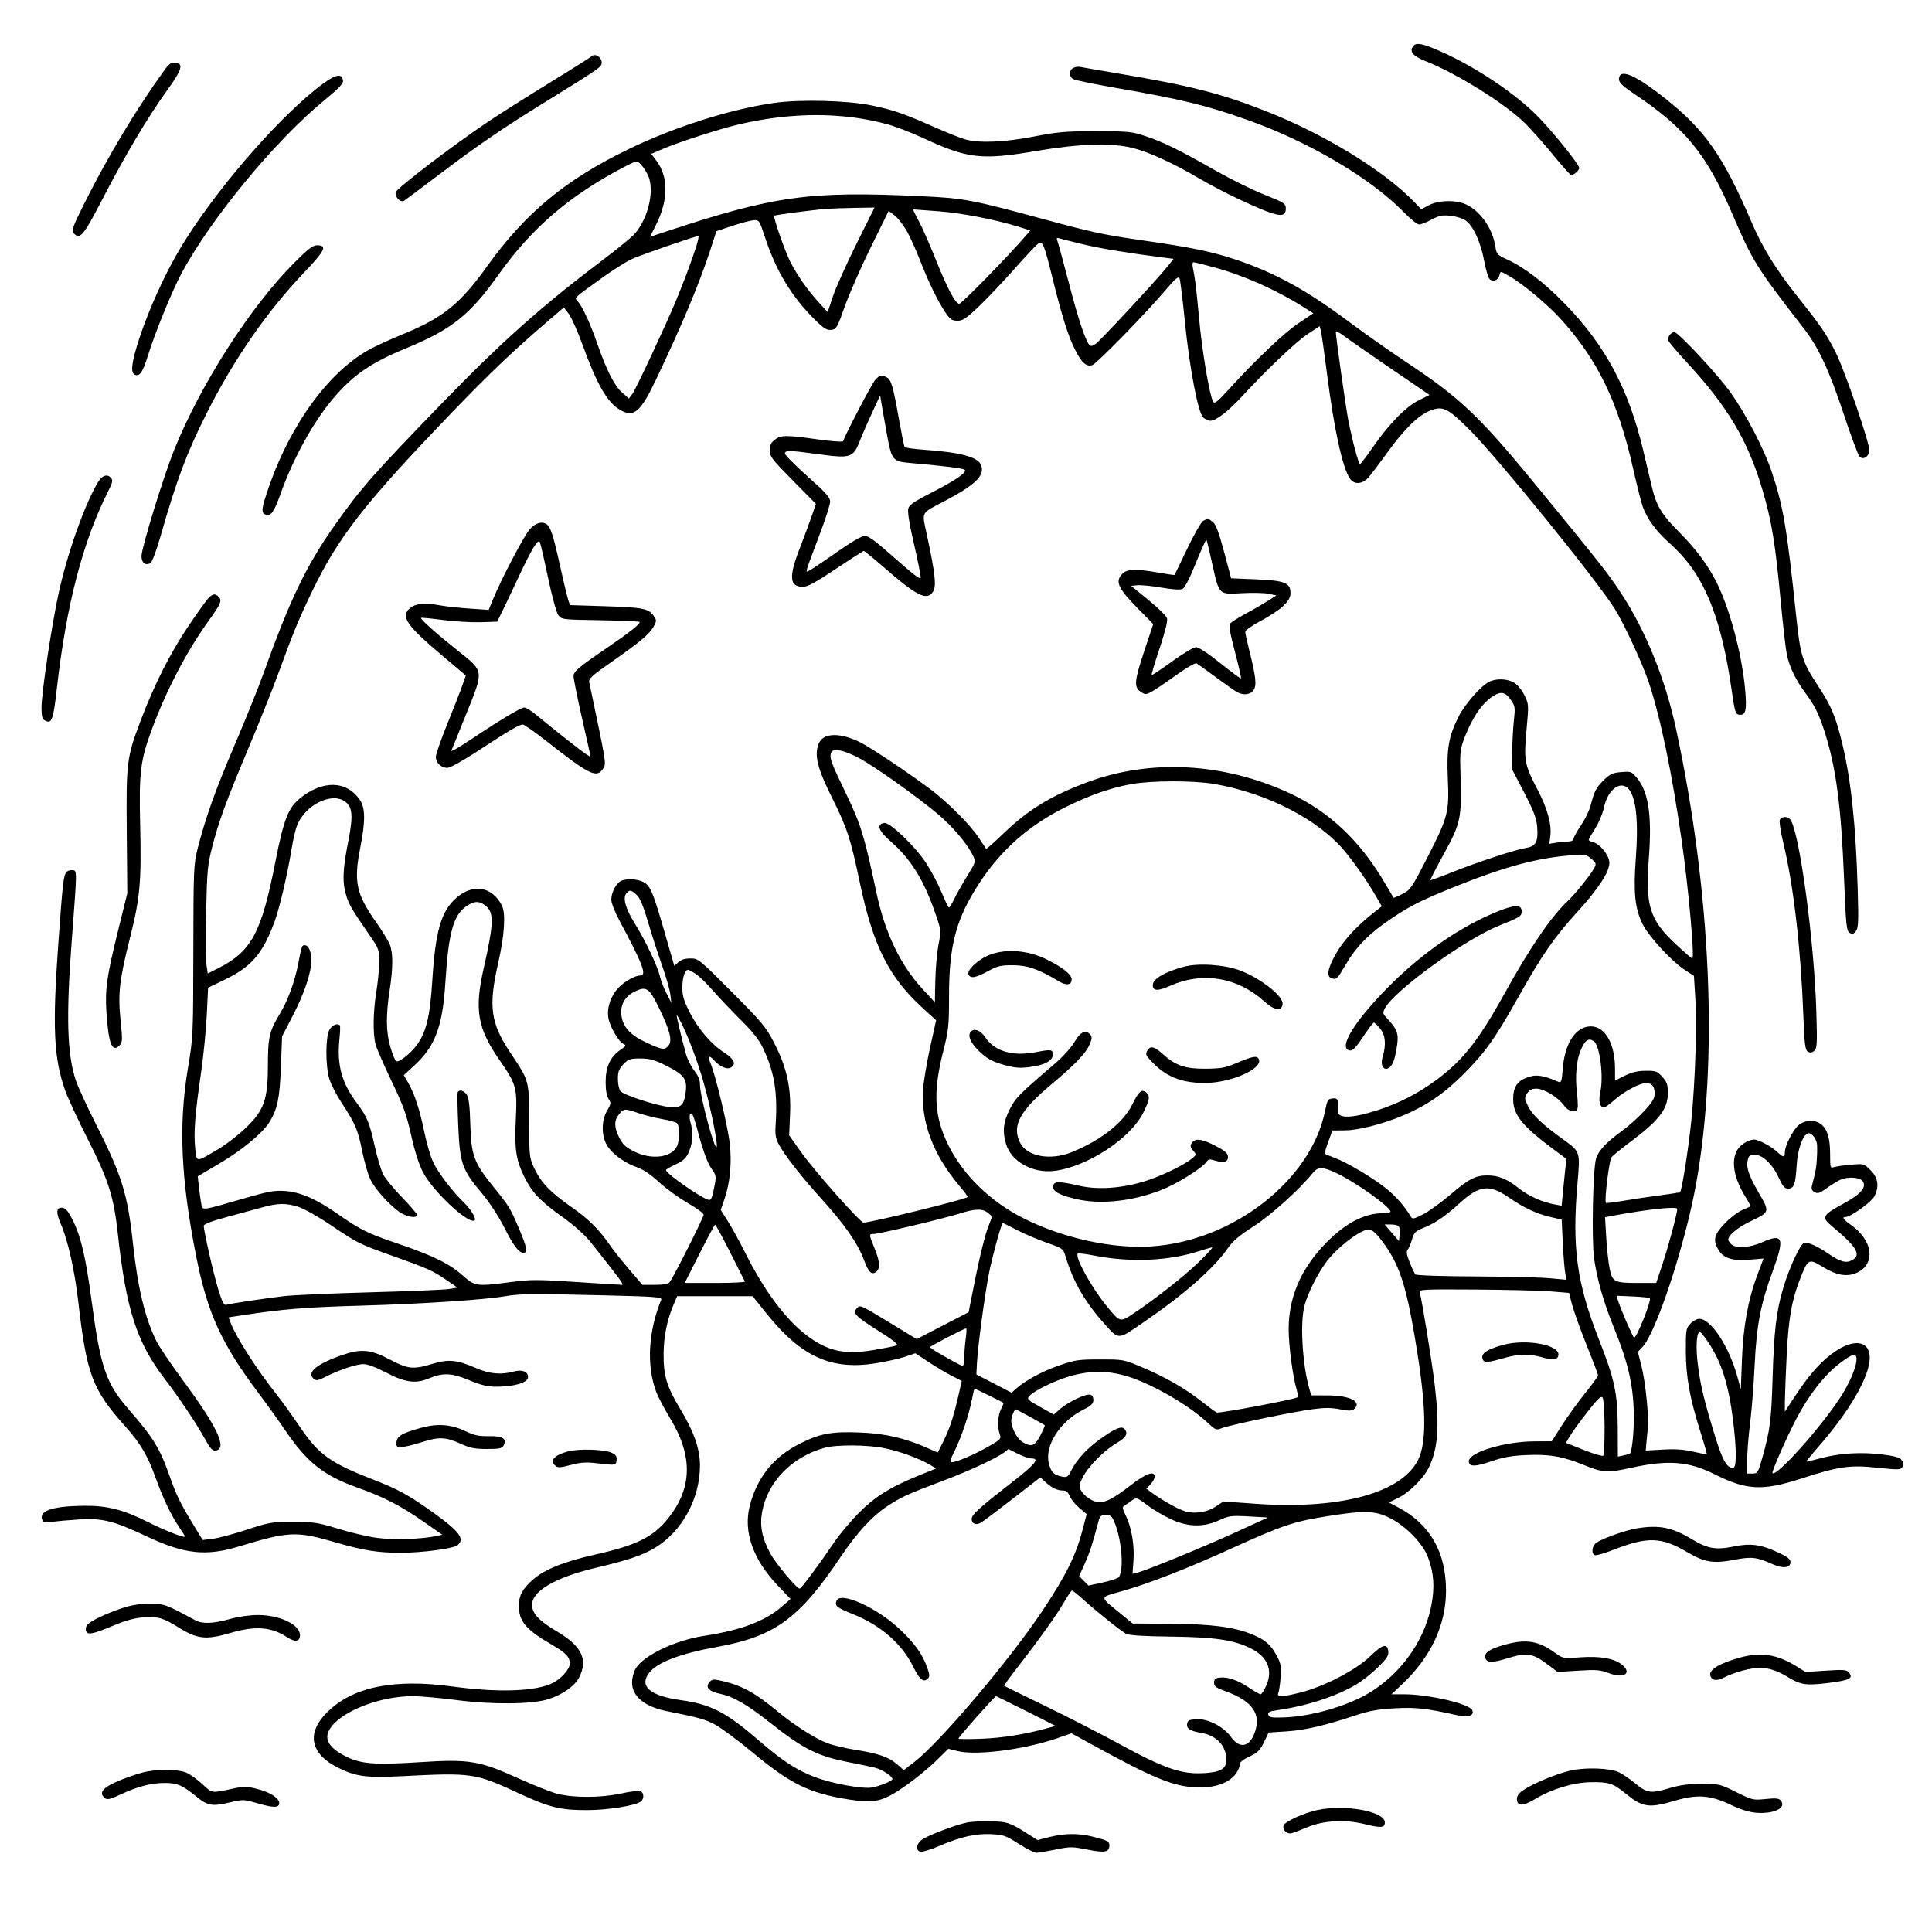 <svg version="1.1" width="1024" height="1024" xmlns="http://www.w3.org/2000/svg"><path d="M749.111 24.366 C 746.738 27.226,748.771 29.697,755.789 32.481 C 772.176 38.982,797.635 54.864,808.041 65.079 C 811.639 68.611,818.389 76.191,823.041 81.924 C 827.694 87.658,832.010 92.516,832.634 92.719 C 833.850 93.116,837.000 90.425,837.000 88.990 C 837.000 87.233,824.304 71.348,815.743 62.392 C 803.911 50.016,782.179 35.418,763.160 27.070 C 753.933 23.020,750.738 22.405,749.111 24.366 M313.479 29.902 C 312.941 30.430,302.961 36.718,291.302 43.874 C 279.644 51.030,265.244 60.132,259.302 64.101 C 241.015 76.317,210.307 99.718,209.746 101.865 C 209.102 104.326,212.267 107.571,214.167 106.397 C 214.878 105.957,223.569 99.462,233.480 91.963 C 253.586 76.750,266.380 68.003,288.500 54.346 C 314.635 38.210,318.096 35.914,318.714 34.303 C 319.911 31.183,315.744 27.680,313.479 29.902 M86.771 37.696 C 72.413 57.522,57.040 83.135,44.757 107.692 C 38.659 119.885,37.847 122.111,38.992 123.490 C 42.240 127.405,44.170 125.138,54.312 105.500 C 66.172 82.534,78.300 62.128,88.485 48.000 C 96.540 36.827,97.459 33.727,92.875 33.196 C 90.733 32.947,89.611 33.774,86.771 37.696 M568.750 36.056 C 566.428 37.441,566.522 40.674,568.922 41.958 C 569.979 42.524,579.946 44.573,591.070 46.512 C 626.937 52.764,639.154 55.741,661.500 63.678 C 693.753 75.133,726.422 94.425,743.971 112.380 C 747.530 116.021,751.219 119.000,752.168 119.000 C 753.117 119.000,756.055 117.836,758.697 116.413 C 762.681 114.266,764.394 113.913,768.743 114.340 C 771.753 114.635,775.241 115.748,776.932 116.952 C 780.888 119.768,784.815 128.405,786.657 138.340 C 787.490 142.828,788.772 147.124,789.508 147.887 C 791.197 149.638,794.028 148.609,794.712 145.995 C 795.351 143.548,794.944 143.516,800.036 146.409 C 807.219 150.488,820.527 161.631,827.542 169.437 C 846.940 191.026,857.584 213.042,865.479 247.907 C 867.517 256.907,869.831 266.104,870.621 268.343 C 872.991 275.062,877.782 281.601,885.061 288.054 C 902.852 303.827,912.109 325.834,917.847 366.000 C 919.460 377.288,919.838 378.530,921.749 378.811 C 925.315 379.334,925.978 376.416,924.905 364.928 C 923.176 346.414,916.719 322.379,909.746 308.500 C 905.230 299.510,898.670 290.690,890.284 282.334 C 880.895 272.979,877.965 268.211,875.638 258.500 C 874.848 255.200,872.761 246.425,871.002 239.000 C 863.253 206.301,851.074 183.387,829.740 161.364 C 818.578 149.842,808.052 141.745,798.629 137.431 C 793.573 135.116,793.179 134.678,792.585 130.720 C 791.171 121.290,784.800 112.040,777.236 108.434 C 771.855 105.868,762.592 106.010,757.394 108.738 L 753.289 110.893 749.894 107.354 C 733.683 90.454,702.173 71.150,670.500 58.717 C 646.927 49.463,630.693 45.342,592.579 38.936 C 582.635 37.265,573.600 35.699,572.500 35.455 C 571.400 35.212,569.712 35.482,568.750 36.056 M858.362 40.500 C 857.342 43.157,858.733 44.759,866.692 50.102 C 893.240 67.923,904.549 81.786,918.000 113.000 C 929.170 138.920,930.651 141.295,956.258 174.357 C 963.878 184.196,969.626 196.560,977.136 219.270 C 980.998 230.947,984.805 241.167,985.597 241.983 C 987.496 243.938,990.390 242.218,990.786 238.899 C 991.189 235.520,977.921 196.743,972.953 186.781 C 968.238 177.328,965.244 172.944,952.871 157.383 C 941.204 142.710,934.235 131.439,928.363 117.745 C 913.381 82.806,903.900 69.176,882.952 52.462 C 868.386 40.840,859.829 36.677,858.362 40.500 M167.693 47.055 C 144.781 65.395,113.110 102.437,95.821 131.115 C 87.639 144.687,79.022 163.594,73.869 179.279 C 69.725 191.896,69.020 197.687,71.513 198.643 C 74.093 199.633,75.686 197.252,78.487 188.217 C 82.148 176.408,91.230 154.165,96.133 145.000 C 111.624 116.042,145.709 74.706,171.803 53.232 C 179.760 46.684,182.038 44.268,181.803 42.626 C 181.181 38.263,177.061 39.556,167.693 47.055 M410.247 54.563 C 387.125 57.856,357.696 67.200,333.256 79.008 C 299.746 95.198,278.194 113.067,257.960 141.436 C 244.111 160.852,234.607 168.525,213.995 176.929 C 208.223 179.282,200.518 182.763,196.872 184.663 C 175.164 195.982,154.291 224.124,142.590 257.847 C 138.576 269.415,138.265 271.781,140.636 272.691 C 143.547 273.808,145.166 271.630,148.602 261.976 C 155.292 243.181,165.977 223.745,176.380 211.448 C 187.171 198.693,196.325 192.399,215.766 184.369 C 239.384 174.614,249.133 166.836,264.000 145.887 C 281.875 120.699,302.004 103.471,331.454 88.155 C 337.121 85.208,337.499 85.141,339.310 86.779 C 340.357 87.726,342.119 90.276,343.227 92.446 C 347.120 100.074,343.954 115.021,336.606 123.708 C 335.114 125.473,327.504 131.737,319.696 137.629 C 287.028 162.281,266.040 180.975,234.407 213.593 C 197.939 251.200,190.983 259.109,177.324 278.500 C 162.263 299.882,153.596 317.954,139.434 357.500 C 136.873 364.650,130.159 381.300,124.513 394.500 C 114.227 418.547,108.885 433.494,104.757 449.784 C 102.645 458.117,102.545 460.501,102.471 504.000 C 102.395 549.166,102.373 549.625,99.552 566.500 C 94.573 596.279,95.865 625.052,104.026 666.084 C 110.026 696.251,117.386 712.299,137.467 739.000 C 141.396 744.225,147.495 752.732,151.020 757.903 C 162.758 775.126,171.444 782.044,189.340 788.419 C 203.330 793.404,212.414 798.077,224.456 806.485 L 234.412 813.436 230.956 814.187 C 223.613 815.782,208.286 816.233,199.814 815.102 C 195.037 814.464,185.812 812.304,179.314 810.301 C 168.555 806.986,166.428 806.658,155.500 806.631 C 144.068 806.604,142.895 806.801,130.717 810.796 C 123.686 813.103,115.566 815.269,112.672 815.609 L 107.410 816.227 102.318 807.864 C 95.499 796.661,93.465 792.477,89.841 782.200 C 84.659 767.503,81.295 762.052,67.897 746.636 C 56.113 733.078,53.235 724.574,48.551 689.483 C 45.498 666.614,42.956 655.651,38.699 647.000 C 36.354 642.235,34.898 640.415,33.246 640.180 C 29.779 639.688,29.484 642.414,32.301 648.909 C 36.013 657.468,39.599 673.489,41.499 690.000 C 45.941 728.603,48.960 736.592,66.500 756.146 C 74.384 764.935,78.344 771.662,82.529 783.370 C 86.359 794.085,90.810 803.378,95.133 809.680 C 96.710 811.979,98.000 814.093,98.000 814.376 C 98.000 815.379,87.384 811.217,78.310 806.658 C 65.320 800.131,56.823 797.978,44.520 798.096 C 27.898 798.256,20.527 800.718,22.361 805.497 C 22.932 806.986,23.789 807.160,27.770 806.597 C 30.371 806.229,36.775 805.661,42.000 805.335 C 54.172 804.575,60.376 806.116,77.225 814.081 C 97.737 823.778,109.030 825.019,127.000 819.551 C 153.041 811.627,157.125 811.452,177.500 817.388 C 192.707 821.818,200.005 822.985,212.500 822.985 C 223.906 822.986,240.341 820.792,242.527 818.977 C 246.567 815.625,243.470 811.566,229.000 801.250 C 216.644 792.441,210.853 789.267,198.225 784.379 C 175.102 775.429,168.878 770.976,158.963 756.286 C 154.958 750.354,149.359 742.575,146.520 739.000 C 136.095 725.872,125.050 708.601,122.130 700.862 L 121.134 698.223 128.817 697.057 C 150.299 693.796,162.218 692.843,192.000 692.003 C 223.696 691.110,256.931 688.915,268.000 686.984 C 275.305 685.710,282.710 685.647,319.799 686.545 C 347.900 687.226,351.031 687.467,350.446 688.902 C 343.531 705.868,342.578 723.972,347.867 737.892 C 348.861 740.507,352.170 746.767,355.220 751.803 C 367.305 771.754,366.975 788.595,354.184 804.680 C 346.289 814.608,337.470 819.010,315.698 823.891 C 299.004 827.634,288.677 831.772,282.532 837.180 C 276.900 842.138,275.000 845.636,275.000 851.049 C 275.000 859.402,278.703 863.751,292.733 871.879 C 300.034 876.108,302.000 878.225,302.000 881.858 C 302.000 884.599,297.492 889.709,293.092 891.953 C 284.149 896.515,264.354 897.237,239.905 893.893 C 208.696 889.623,186.965 894.075,173.398 907.518 C 162.266 918.549,164.380 929.536,179.045 936.865 C 188.655 941.667,194.158 942.391,213.500 941.400 C 249.989 939.530,251.944 939.811,274.162 950.121 C 291.087 957.974,296.809 959.416,311.000 959.402 C 322.326 959.390,336.958 957.032,339.750 954.769 C 341.508 953.344,341.306 950.055,339.417 949.330 C 338.546 948.996,333.934 949.567,329.167 950.598 C 318.437 952.921,303.824 952.971,295.308 950.713 C 291.902 949.810,282.677 946.156,274.808 942.594 C 254.057 933.200,248.650 932.306,222.720 933.983 C 198.209 935.569,191.057 934.974,182.721 930.659 C 175.061 926.694,172.154 922.456,174.014 917.966 C 178.051 908.220,199.870 899.000,218.896 899.000 C 222.735 899.000,233.217 899.946,242.188 901.103 C 261.039 903.533,281.950 903.334,290.500 900.643 C 298.103 898.251,304.612 893.681,306.953 889.091 C 311.789 879.613,308.356 872.483,295.217 864.720 C 285.613 859.045,282.000 855.169,282.000 850.542 C 282.000 843.278,294.448 836.033,315.500 831.044 C 333.017 826.893,340.428 824.389,347.189 820.338 C 361.452 811.792,371.000 794.322,371.000 776.771 C 371.000 767.913,367.829 758.835,360.525 746.776 C 353.399 735.013,351.607 729.051,351.722 717.500 C 351.815 708.211,353.588 699.459,356.979 691.548 L 358.929 687.000 378.907 687.000 L 398.885 687.000 406.577 696.563 C 424.665 719.052,440.623 726.299,463.929 722.608 C 469.503 721.725,476.553 720.162,479.596 719.135 L 485.128 717.267 492.314 721.997 C 496.266 724.598,501.810 727.894,504.633 729.321 L 509.765 731.915 507.857 740.207 C 505.299 751.321,503.283 757.378,499.872 764.200 L 497.022 769.900 491.400 767.413 C 479.660 762.221,469.182 759.810,456.000 759.268 C 440.823 758.643,434.703 759.763,423.992 765.124 C 410.090 772.082,401.253 783.043,397.391 798.118 C 393.895 811.765,399.074 826.533,412.189 840.311 L 419.032 847.500 414.766 851.220 C 405.535 859.268,393.017 864.020,373.000 867.074 C 357.920 869.375,341.186 877.367,336.969 884.284 C 335.850 886.118,335.006 889.294,335.004 891.673 C 334.997 899.125,341.600 904.583,353.500 906.963 C 370.647 910.393,373.659 911.234,379.032 914.098 C 382.239 915.807,391.081 922.370,398.682 928.683 C 419.002 945.560,428.808 950.381,449.635 953.731 C 463.694 955.992,467.940 954.967,480.209 946.348 C 485.319 942.758,492.462 936.910,496.082 933.354 L 502.664 926.887 507.434 928.088 C 517.392 930.595,542.799 927.350,560.188 921.350 L 567.876 918.697 581.688 926.235 C 601.938 937.286,611.014 941.679,619.726 944.645 C 633.923 949.478,648.557 947.880,654.472 940.851 C 655.862 939.199,657.002 936.869,657.004 935.673 C 657.006 934.038,658.305 932.882,662.254 931.000 C 666.662 928.899,667.891 927.684,669.947 923.389 L 672.395 918.278 681.947 917.666 C 691.660 917.044,702.226 914.585,718.618 909.131 C 725.629 906.798,730.367 905.946,739.118 905.444 C 750.369 904.798,755.973 905.424,772.677 909.196 C 778.243 910.453,781.441 909.313,780.348 906.464 C 779.056 903.096,757.217 898.000,744.074 898.000 L 737.500 897.999 743.094 892.750 C 758.353 878.431,766.459 861.146,766.423 843.000 C 766.384 822.586,757.930 807.865,741.152 798.990 L 736.131 796.335 740.626 794.151 C 747.025 791.042,754.568 783.609,757.393 777.626 C 762.212 767.421,763.016 756.213,760.487 734.494 C 759.078 722.391,753.595 688.516,752.458 684.888 C 752.000 683.427,754.780 683.296,782.226 683.490 C 798.877 683.607,816.799 684.055,822.053 684.485 L 831.605 685.267 833.264 691.592 C 834.176 695.070,837.640 704.697,840.961 712.985 C 844.283 721.273,847.000 728.473,847.000 728.985 C 847.000 729.497,843.823 733.872,839.940 738.708 C 836.056 743.544,830.544 751.190,827.690 755.701 L 822.500 763.902 813.278 763.951 C 797.369 764.036,778.500 769.759,778.500 774.500 C 778.500 777.515,781.935 777.492,790.731 774.420 C 796.519 772.399,801.112 771.583,808.746 771.223 C 821.020 770.642,828.476 771.933,839.762 776.590 C 849.284 780.520,852.201 780.686,864.399 777.989 C 884.018 773.652,895.075 774.494,908.743 781.365 C 925.716 789.897,934.182 790.320,954.731 783.661 C 974.725 777.182,980.529 776.362,995.210 777.940 C 1005.325 779.028,1007.375 779.016,1008.103 777.867 C 1009.251 776.055,1009.219 775.681,1007.750 773.682 C 1006.865 772.479,1003.871 771.659,997.500 770.875 C 986.394 769.509,974.848 770.218,965.027 772.870 C 960.918 773.980,957.459 774.792,957.342 774.675 C 957.225 774.558,959.881 771.321,963.244 767.481 C 980.418 747.875,991.000 729.607,991.000 719.566 C 991.000 711.006,983.361 709.379,973.405 715.820 C 966.119 720.533,959.468 727.794,951.842 739.359 L 946.000 748.219 946.039 742.359 C 946.060 739.137,946.490 728.175,946.995 718.000 C 947.969 698.356,949.736 688.676,954.542 676.671 C 958.324 667.224,958.835 666.997,966.136 671.503 C 973.513 676.057,979.145 676.974,984.402 674.479 C 994.304 669.781,992.622 657.251,981.011 649.221 C 976.922 646.394,976.042 645.000,978.345 645.000 C 980.935 645.000,991.904 637.087,993.444 634.107 C 996.141 628.893,995.483 624.283,991.468 620.268 C 987.968 616.768,987.875 616.741,981.218 617.304 C 977.523 617.616,973.487 618.178,972.250 618.552 C 970.053 619.217,970.000 619.052,970.000 611.585 C 970.000 603.077,968.402 598.096,964.883 595.631 C 961.647 593.364,956.784 593.595,953.510 596.171 C 950.474 598.559,946.025 607.207,946.010 610.750 C 945.997 613.610,945.229 613.582,942.055 610.602 C 938.864 607.607,932.121 604.000,929.715 604.000 C 926.587 604.000,922.096 606.913,920.517 609.967 C 917.476 615.848,919.113 624.587,925.069 634.267 C 926.745 636.990,927.977 639.305,927.808 639.412 C 927.638 639.519,925.589 640.438,923.252 641.454 C 920.916 642.470,916.754 645.682,914.002 648.591 C 908.395 654.520,907.755 657.445,910.926 662.647 C 913.545 666.942,918.453 668.424,927.518 667.658 L 934.703 667.051 931.416 675.801 C 926.494 688.905,923.924 703.135,923.259 720.960 L 922.683 736.420 920.812 729.588 C 916.439 713.626,906.809 699.000,900.671 699.000 C 899.394 699.000,897.258 700.163,895.924 701.585 C 893.629 704.032,893.502 704.817,893.530 716.335 C 893.563 729.914,895.651 741.285,901.489 759.681 C 903.366 765.594,904.765 770.569,904.598 770.736 C 904.431 770.903,901.190 770.308,897.397 769.413 C 892.479 768.254,887.884 767.936,881.383 768.305 L 872.266 768.824 872.674 764.162 C 872.899 761.598,873.231 758.150,873.412 756.500 C 874.020 750.978,872.043 731.984,870.052 724.212 L 868.082 716.524 870.493 714.008 C 877.802 706.378,893.113 659.857,898.963 627.500 C 910.821 561.919,906.902 472.704,888.377 386.500 C 882.727 360.212,872.323 334.423,859.426 314.739 C 852.469 304.121,849.154 299.901,815.639 259.000 C 784.157 220.579,774.321 211.187,745.565 192.082 C 736.729 186.212,723.175 176.675,715.444 170.889 C 692.521 153.732,675.878 144.583,654.708 137.500 C 642.505 133.417,631.061 131.053,606.500 127.540 C 584.874 124.447,579.372 123.269,552.323 115.938 C 515.081 105.845,510.829 105.050,488.500 103.997 C 428.810 101.183,410.637 103.694,353.000 122.718 L 344.500 125.524 347.773 119.012 C 354.225 106.174,354.325 93.816,348.045 85.393 L 345.182 81.553 351.486 78.863 C 359.947 75.254,381.193 68.390,391.306 65.998 C 419.529 59.324,446.955 59.338,470.948 66.037 C 475.045 67.181,483.167 70.334,488.998 73.043 C 512.939 84.169,520.046 84.984,549.500 79.983 C 572.259 76.119,589.164 75.612,600.500 78.453 C 608.889 80.556,621.926 86.535,635.344 94.433 C 640.758 97.620,650.208 102.571,656.344 105.434 C 677.050 115.098,681.500 116.014,681.500 110.612 C 681.500 107.862,680.948 107.502,669.995 103.112 C 663.668 100.575,652.193 94.911,644.495 90.524 C 625.419 79.652,616.917 75.458,607.500 72.275 C 599.955 69.724,598.448 69.569,581.000 69.555 C 564.769 69.543,560.722 69.887,548.000 72.359 C 532.468 75.378,519.237 75.948,511.710 73.923 C 509.395 73.299,501.875 70.300,495.000 67.257 C 478.879 60.121,473.578 58.294,462.000 55.884 C 449.210 53.221,424.163 52.582,410.247 54.563 M453.879 129.392 C 448.575 140.058,442.990 152.525,441.468 157.097 L 438.700 165.409 433.811 160.093 C 428.139 153.924,422.345 145.616,418.753 138.500 C 415.991 133.029,409.705 114.962,410.342 114.325 C 410.779 113.888,430.848 111.258,438.000 110.700 C 440.475 110.507,447.230 110.271,453.011 110.175 L 463.522 110.000 453.879 129.392 M497.780 112.000 C 509.914 112.944,527.439 116.347,539.762 120.154 L 546.107 122.114 542.925 125.807 C 534.128 136.018,509.662 161.000,508.460 161.000 C 506.393 161.000,502.373 153.461,496.025 137.682 C 492.887 129.882,489.013 121.025,487.415 118.000 C 483.639 110.847,483.698 110.996,484.667 111.023 C 485.125 111.035,491.026 111.475,497.780 112.000 M480.697 122.589 C 482.511 125.840,485.642 132.775,487.656 138.000 C 492.031 149.351,497.186 159.930,501.180 165.750 C 503.638 169.332,504.626 170.000,507.465 170.000 C 510.286 170.000,512.107 168.791,518.667 162.562 C 522.975 158.471,531.450 149.533,537.500 142.699 C 543.550 135.866,549.274 129.768,550.220 129.148 C 552.671 127.541,553.350 129.195,558.047 148.203 C 563.075 168.554,566.390 178.867,570.292 186.305 C 573.540 192.496,575.923 194.477,578.961 193.512 C 581.215 192.797,606.621 166.825,617.064 154.560 C 623.192 147.363,624.589 146.183,625.198 147.686 C 625.602 148.683,626.854 158.791,627.979 170.148 C 630.347 194.038,634.857 218.079,637.524 221.026 C 638.506 222.112,640.331 223.000,641.578 223.000 C 644.540 223.000,651.038 217.971,658.447 209.943 C 671.572 195.725,686.848 181.216,692.981 177.145 L 699.462 172.844 700.154 175.672 C 700.535 177.227,702.023 187.725,703.462 199.000 C 707.129 227.741,711.645 248.229,715.530 253.750 C 717.756 256.914,721.992 256.693,725.140 253.250 C 726.522 251.738,731.055 245.775,735.212 240.000 C 744.324 227.342,751.876 219.976,758.235 217.548 C 764.817 215.035,767.349 216.302,779.059 227.973 C 793.641 242.506,846.047 307.115,855.732 322.500 C 860.649 330.311,870.519 351.577,873.834 361.500 C 880.093 380.241,886.259 409.923,891.424 446.177 C 894.977 471.123,898.270 508.000,896.943 508.000 C 896.607 508.000,892.759 504.681,888.392 500.623 C 874.338 487.566,871.993 480.154,873.918 454.863 C 875.626 432.425,873.789 419.839,867.733 412.493 C 864.772 408.900,864.498 408.794,859.297 409.225 C 854.718 409.605,853.343 410.235,850.023 413.477 C 845.983 417.422,845.013 419.309,842.998 427.136 C 842.341 429.685,840.048 434.359,837.902 437.521 C 835.756 440.683,834.000 443.884,834.000 444.635 C 834.000 445.455,832.902 446.004,831.250 446.011 C 829.737 446.017,826.848 446.295,824.829 446.629 L 821.159 447.236 821.687 443.296 C 822.521 437.083,820.243 428.687,815.018 418.710 C 807.990 405.290,807.598 403.192,809.073 386.969 C 810.299 373.489,810.284 373.218,808.022 368.546 C 806.734 365.885,804.361 362.972,802.613 361.906 C 798.934 359.662,792.984 359.440,789.187 361.403 C 784.789 363.677,776.426 373.214,773.167 379.669 C 767.805 390.292,766.682 396.667,767.376 412.560 C 768.160 430.513,767.489 433.096,756.449 454.656 C 748.267 470.633,747.591 471.619,743.314 473.819 C 740.834 475.094,738.709 475.994,738.592 475.819 C 738.476 475.643,736.478 472.242,734.152 468.261 C 720.953 445.663,704.453 430.086,683.430 420.372 C 648.415 404.194,609.641 402.141,576.043 414.685 C 556.856 421.849,545.004 429.125,531.738 441.882 C 526.918 446.517,522.829 450.127,522.650 449.904 C 522.471 449.682,520.657 446.949,518.619 443.831 C 514.266 437.172,502.198 425.105,493.000 418.213 C 481.602 409.673,461.679 396.335,456.221 393.591 C 445.310 388.105,436.362 388.298,433.971 394.070 C 431.475 400.097,433.150 407.067,440.758 422.309 C 448.951 438.723,450.825 444.392,455.586 467.167 C 462.696 501.177,470.976 517.777,489.064 534.285 L 496.155 540.757 492.986 555.128 C 491.243 563.033,489.574 572.913,489.277 577.084 C 488.021 594.722,494.566 612.115,508.737 628.798 C 511.212 631.712,513.065 634.268,512.855 634.478 C 511.582 635.751,461.555 648.015,457.723 647.993 C 455.907 647.983,431.852 620.858,424.581 610.622 L 418.275 601.744 418.751 590.622 C 419.362 576.324,416.979 565.654,410.270 552.648 C 405.968 544.309,403.989 541.931,387.878 525.750 C 370.461 508.257,370.143 508.000,365.917 508.000 C 363.016 508.000,360.945 508.642,359.515 509.986 L 357.402 511.971 352.164 493.810 C 346.033 472.549,344.693 469.410,340.915 467.456 C 337.638 465.762,331.708 465.551,328.945 467.030 C 326.395 468.394,324.000 473.174,324.000 476.897 C 324.000 478.544,325.886 483.404,328.190 487.696 C 340.615 510.836,342.973 517.000,339.401 517.000 C 336.711 517.000,331.188 520.050,328.030 523.280 C 323.777 527.631,321.603 533.867,322.426 539.356 C 323.141 544.123,328.012 552.407,330.709 553.442 C 332.025 553.947,331.617 554.576,328.681 556.571 C 323.419 560.147,321.000 565.476,321.000 573.495 C 321.000 577.726,321.548 580.907,322.537 582.416 C 323.954 584.579,323.897 585.060,321.803 588.609 C 318.655 593.945,318.678 602.125,321.857 607.268 C 324.627 611.750,331.283 616.542,337.786 618.737 C 340.788 619.750,344.899 622.538,349.105 626.414 C 352.738 629.761,359.581 634.750,364.312 637.500 C 369.043 640.250,372.933 643.083,372.957 643.796 C 373.003 645.183,356.790 677.343,354.890 679.632 C 354.138 680.538,351.517 680.999,347.128 680.997 L 340.500 680.995 333.430 672.747 C 329.542 668.211,324.980 662.475,323.292 660.000 C 317.636 651.708,311.849 645.992,302.524 639.491 C 291.565 631.850,286.715 626.754,283.135 619.120 C 280.582 613.674,280.499 612.911,280.473 594.500 C 280.443 572.569,280.558 572.991,270.542 558.016 C 259.969 542.206,258.792 533.447,264.106 510.128 C 267.411 495.621,268.134 484.051,265.993 479.900 C 260.777 469.785,250.654 468.151,241.753 475.986 C 233.783 483.001,230.763 493.520,229.115 520.002 C 227.942 538.846,225.817 547.462,220.681 554.196 C 217.171 558.798,211.290 563.297,209.904 562.441 C 209.437 562.152,208.142 558.962,207.027 555.352 C 204.605 547.510,204.445 538.331,206.500 525.000 C 208.375 512.837,208.383 504.852,206.525 500.406 C 205.714 498.464,202.487 493.239,199.355 488.794 C 188.712 473.692,187.382 467.356,191.000 449.000 C 193.711 435.245,193.641 428.238,190.750 423.990 C 183.758 413.717,171.166 413.343,159.086 423.051 C 152.769 428.127,150.410 434.176,145.990 456.631 C 138.489 494.742,133.314 504.310,115.309 513.364 L 110.119 515.974 109.445 511.480 C 109.074 509.008,108.994 496.301,109.266 483.243 C 109.708 462.056,110.036 458.424,112.312 449.500 C 115.885 435.497,119.665 425.150,131.496 397.000 C 137.158 383.525,144.103 366.200,146.928 358.500 C 155.719 334.536,158.013 328.934,165.070 314.197 C 179.237 284.615,192.802 267.231,240.136 218.002 C 259.959 197.387,272.258 185.714,291.678 169.091 L 298.857 162.946 301.465 166.365 C 302.899 168.246,306.263 175.837,308.940 183.235 C 316.256 203.453,321.745 213.044,328.280 217.029 C 335.833 221.634,339.355 218.748,347.780 201.047 C 361.395 172.440,370.781 150.021,376.478 132.500 L 379.729 122.500 388.107 119.721 C 392.715 118.192,397.819 116.842,399.449 116.721 C 402.349 116.505,402.483 116.709,405.550 126.000 C 411.475 143.955,419.733 157.485,432.299 169.830 C 436.723 174.175,438.255 175.099,440.601 174.830 C 443.310 174.519,443.725 173.801,447.724 162.500 C 450.059 155.900,456.258 141.785,461.499 131.133 L 471.029 111.766 474.214 114.222 C 475.966 115.573,478.883 119.338,480.697 122.589 M368.982 130.750 C 366.768 137.790,362.156 150.129,358.238 159.500 C 352.511 173.194,336.899 206.538,335.126 208.861 L 333.323 211.223 329.814 208.141 C 325.663 204.497,321.480 196.301,316.653 182.356 C 312.945 171.646,308.807 162.675,306.217 159.734 C 304.389 157.659,303.407 158.611,319.000 147.332 C 324.775 143.155,331.975 138.613,335.000 137.240 C 339.551 135.173,367.977 125.335,370.145 125.077 C 370.500 125.035,369.976 127.588,368.982 130.750 M574.000 129.477 C 583.124 131.679,598.435 134.203,616.759 136.524 L 622.018 137.190 619.120 140.845 C 613.464 147.981,583.128 180.686,580.676 182.293 C 578.760 183.548,577.971 183.645,577.267 182.713 C 574.998 179.711,571.464 168.955,566.520 150.000 C 563.579 138.725,560.840 128.661,560.435 127.635 C 559.837 126.123,560.058 125.880,561.599 126.356 C 562.644 126.678,568.225 128.083,574.000 129.477 M155.976 139.250 C 132.637 162.651,106.326 203.658,92.296 238.500 C 86.641 252.542,75.000 290.400,75.000 294.747 C 75.000 298.368,77.182 300.006,79.803 298.353 C 80.645 297.822,83.008 291.510,85.054 284.326 C 93.581 254.392,99.012 239.925,109.607 218.917 C 123.970 190.438,141.415 165.224,161.010 144.623 C 172.364 132.687,173.647 130.000,167.994 130.000 C 165.803 130.000,163.212 131.994,155.976 139.250 M642.788 141.493 C 658.792 145.781,676.147 153.444,690.802 162.695 L 696.105 166.042 688.363 171.220 C 680.570 176.432,665.965 190.263,651.637 206.000 C 645.313 212.946,643.732 214.208,642.986 212.905 C 641.047 209.515,637.040 185.683,635.520 168.500 C 634.644 158.600,633.493 148.340,632.963 145.701 C 631.803 139.922,631.774 138.999,632.750 139.003 C 633.163 139.004,637.679 140.125,642.788 141.493 M737.592 195.613 L 757.684 209.317 751.932 212.192 C 745.070 215.621,736.109 224.806,727.500 237.235 C 724.200 241.999,721.212 245.920,720.860 245.948 C 720.074 246.012,716.683 233.328,714.590 222.500 C 713.232 215.473,708.000 178.391,708.000 175.791 C 708.000 175.253,710.138 176.410,712.750 178.361 C 715.362 180.313,726.542 188.076,737.592 195.613 M885.040 177.452 C 884.377 178.251,883.985 179.546,884.167 180.332 C 884.350 181.117,888.775 186.374,894.000 192.014 C 915.500 215.221,926.344 233.379,933.897 258.822 C 939.093 276.324,940.896 287.327,943.992 320.415 C 945.099 332.244,946.509 344.302,947.126 347.211 C 948.479 353.586,951.920 360.635,957.005 367.448 C 961.924 374.039,964.211 378.729,967.317 388.589 C 973.209 407.291,975.843 427.405,977.375 465.393 C 978.388 490.515,978.680 493.397,980.309 494.393 C 981.759 495.281,982.424 495.104,983.667 493.500 C 984.996 491.785,985.133 488.652,984.627 471.500 C 983.617 437.237,981.181 414.060,976.535 394.500 C 973.130 380.168,970.654 374.211,963.757 363.750 C 955.211 350.789,954.239 347.686,951.980 326.158 C 947.093 279.593,945.073 267.770,938.900 249.625 C 934.778 237.508,925.495 219.704,917.216 208.037 C 910.452 198.505,889.468 175.972,887.372 175.990 C 886.752 175.996,885.703 176.653,885.040 177.452 M463.950 201.250 C 462.333 202.960,448.828 228.694,446.832 233.869 C 446.649 234.342,440.650 233.907,433.500 232.901 C 416.570 230.520,413.854 230.540,410.635 233.073 C 408.663 234.624,408.000 236.048,408.000 238.733 C 408.000 241.981,409.161 243.496,420.234 254.697 L 432.468 267.072 430.145 273.786 C 428.867 277.479,426.017 285.141,423.810 290.814 C 417.991 305.775,418.445 311.000,425.565 311.000 C 428.099 311.000,432.243 308.749,443.052 301.500 C 450.843 296.275,457.506 292.003,457.859 292.006 C 458.212 292.009,463.225 296.120,469.000 301.141 C 486.156 316.058,491.283 318.549,494.554 313.558 C 496.404 310.735,495.704 304.208,491.387 284.012 C 488.530 270.646,487.574 272.499,501.000 265.392 C 517.235 256.800,522.086 251.986,520.011 246.528 C 518.378 242.233,508.997 239.709,489.716 238.376 C 484.335 238.004,479.709 237.337,479.435 236.894 C 479.161 236.451,477.835 229.881,476.488 222.294 C 473.377 204.775,472.358 201.262,470.022 200.012 C 467.278 198.543,466.326 198.737,463.950 201.250 M470.024 229.867 C 472.628 244.083,473.048 244.598,482.693 245.418 C 498.873 246.793,510.527 248.238,511.310 248.966 C 512.717 250.275,506.497 254.588,494.055 260.931 C 484.450 265.828,481.893 267.577,481.386 269.599 C 481.025 271.035,481.861 276.977,483.315 283.316 C 486.241 296.071,488.000 304.633,488.000 306.117 C 488.000 307.562,484.069 304.534,471.711 293.571 C 464.073 286.795,460.177 284.000,458.371 284.000 C 456.774 284.000,451.027 287.365,443.011 292.993 C 435.966 297.938,429.485 302.260,428.609 302.597 C 426.792 303.294,426.316 304.848,434.915 282.000 C 437.709 274.575,439.997 267.296,439.998 265.824 C 440.000 263.664,437.685 261.086,428.000 252.459 C 421.400 246.580,416.000 241.146,416.000 240.385 C 416.000 238.644,418.574 238.663,432.000 240.500 C 451.391 243.153,452.101 242.931,456.003 233.000 C 457.191 229.975,460.038 223.464,462.328 218.532 L 466.493 209.564 467.309 214.532 C 467.758 217.264,468.980 224.165,470.024 229.867 M52.094 255.348 C 45.054 266.739,35.475 293.760,30.946 315.000 C 27.133 332.884,22.000 367.409,22.000 375.173 C 22.000 379.698,22.386 381.136,23.804 381.895 C 27.423 383.832,28.231 381.699,30.087 365.292 C 35.180 320.287,43.922 286.795,57.647 259.711 C 59.588 255.879,59.863 254.539,58.934 253.421 C 56.971 251.055,54.278 251.813,52.094 255.348 M637.625 276.150 C 636.594 276.749,632.817 283.373,629.232 290.870 C 625.648 298.366,622.635 304.606,622.539 304.735 C 622.442 304.865,618.569 304.303,613.931 303.487 C 602.193 301.421,597.451 301.549,595.000 304.000 C 590.854 308.146,592.386 311.618,603.230 322.641 L 611.239 330.782 606.619 344.642 C 601.205 360.887,600.898 364.232,604.594 366.654 C 607.036 368.254,607.373 368.253,610.344 366.645 C 612.080 365.706,617.897 361.781,623.270 357.922 C 629.123 353.720,633.533 351.197,634.270 351.631 C 634.947 352.029,639.590 355.370,644.590 359.056 C 649.589 362.742,654.622 366.262,655.774 366.879 C 659.212 368.719,662.808 368.222,664.476 365.677 C 666.164 363.100,665.633 358.546,661.930 343.833 C 660.868 339.617,660.006 335.567,660.014 334.833 C 660.022 334.100,663.509 331.622,667.764 329.328 C 679.042 323.245,684.000 318.700,684.000 314.445 C 684.000 308.884,681.072 307.705,665.638 307.053 L 652.524 306.500 648.794 292.500 C 646.112 282.434,644.461 278.008,642.921 276.750 C 640.440 274.724,640.139 274.690,637.625 276.150 M281.003 280.250 C 278.034 283.364,265.793 306.622,261.199 317.879 L 259.004 323.258 248.752 322.543 C 243.113 322.150,236.301 321.417,233.614 320.914 C 225.585 319.412,220.553 319.777,217.635 322.073 C 211.935 326.556,215.033 331.158,235.194 348.152 L 246.889 358.010 245.065 363.255 C 244.062 366.140,240.487 375.290,237.121 383.590 C 233.754 391.889,231.000 399.807,231.000 401.185 C 231.000 404.288,233.853 407.000,237.119 407.000 C 238.532 407.000,245.315 403.240,253.040 398.174 C 269.532 387.359,275.251 383.994,277.088 384.022 C 277.865 384.033,283.675 388.112,290.000 393.085 C 312.517 410.789,316.253 412.596,319.640 407.427 C 321.419 404.711,321.625 405.993,312.272 361.439 C 311.918 359.752,314.163 357.761,324.670 350.450 C 339.446 340.167,344.511 335.847,346.660 331.691 C 348.072 328.961,348.042 328.533,346.277 326.170 C 343.526 322.485,340.617 321.940,320.281 321.295 L 302.062 320.718 301.067 317.609 C 300.520 315.899,298.499 307.416,296.575 298.757 C 293.139 283.288,291.789 279.227,289.600 277.765 C 287.245 276.192,283.969 277.139,281.003 280.250 M290.428 306.000 C 292.484 315.781,294.884 324.578,295.869 325.944 C 297.624 328.376,297.724 328.389,318.023 328.734 C 329.238 328.925,338.656 329.322,338.951 329.617 C 339.731 330.398,333.950 335.021,322.000 343.175 C 306.404 353.817,304.000 355.858,304.000 358.452 C 304.000 359.708,305.808 368.782,308.019 378.618 C 310.229 388.453,312.280 397.581,312.576 398.903 L 313.115 401.305 310.307 399.469 C 307.465 397.610,293.649 386.716,284.518 379.136 C 281.778 376.861,278.815 375.000,277.933 375.000 C 276.052 375.000,264.902 381.664,249.594 391.935 C 243.596 395.960,238.939 398.634,239.244 397.877 C 239.550 397.120,243.023 388.536,246.963 378.801 C 256.596 355.002,256.737 356.078,242.500 344.739 C 230.981 335.564,222.595 328.071,223.186 327.481 C 223.377 327.290,228.606 327.796,234.805 328.605 C 241.004 329.414,249.997 329.947,254.788 329.788 L 263.500 329.500 265.743 325.000 C 266.976 322.525,270.934 314.200,274.538 306.500 C 281.837 290.903,285.128 285.443,286.112 287.297 C 286.463 287.959,288.405 296.375,290.428 306.000 M642.445 298.500 C 646.244 315.571,645.760 315.085,658.260 314.396 C 663.892 314.085,670.300 314.233,672.500 314.725 L 676.500 315.619 672.000 318.483 C 669.525 320.058,664.279 323.086,660.341 325.211 C 656.404 327.336,652.678 329.682,652.063 330.424 C 651.218 331.443,651.827 335.135,654.548 345.477 C 656.531 353.014,657.976 359.357,657.760 359.573 C 657.544 359.789,652.610 356.149,646.796 351.483 C 640.500 346.431,635.306 343.000,633.953 343.000 C 632.703 343.000,626.984 346.406,621.243 350.570 C 615.503 354.733,610.631 357.964,610.417 357.750 C 610.203 357.537,612.092 351.189,614.614 343.645 C 617.536 334.904,618.964 329.125,618.552 327.714 C 618.196 326.496,613.764 322.125,608.702 318.000 L 599.500 310.500 602.891 310.176 C 604.756 309.998,610.502 310.572,615.660 311.451 C 621.851 312.506,625.639 312.728,626.804 312.105 C 627.775 311.585,630.104 307.412,631.980 302.830 C 637.113 290.297,639.135 285.798,639.471 286.167 C 639.638 286.350,640.977 291.900,642.445 298.500 M110.259 317.250 C 109.109 318.488,104.302 325.248,99.575 332.274 C 90.143 346.295,81.775 362.887,74.618 381.757 C 67.150 401.449,66.859 403.761,67.182 441.000 L 67.464 473.500 62.760 492.500 C 56.597 517.394,55.606 524.257,56.408 536.500 C 57.499 553.138,59.403 558.025,63.288 554.151 C 64.943 552.501,64.988 551.499,63.889 540.663 C 62.446 526.430,63.279 519.297,69.049 496.462 C 74.226 475.974,75.004 467.176,74.291 437.116 C 73.627 409.116,74.412 402.859,80.704 386.000 C 88.368 365.462,98.993 345.175,110.421 329.260 C 117.204 319.813,117.849 318.249,115.800 316.200 C 114.046 314.446,112.610 314.718,110.259 317.250 M800.818 371.000 C 803.040 374.259,803.147 375.017,802.374 382.000 C 801.917 386.125,801.533 393.640,801.521 398.700 L 801.500 407.901 807.861 420.130 C 812.802 429.629,814.330 433.603,814.706 437.930 C 815.408 446.013,814.120 448.565,808.923 449.396 C 803.189 450.313,782.941 456.970,769.500 462.358 C 763.450 464.783,758.352 466.634,758.172 466.472 C 757.991 466.310,760.765 460.850,764.336 454.339 C 774.643 435.543,774.837 434.591,774.012 407.000 C 773.767 398.804,774.077 396.591,776.272 390.877 C 780.394 380.142,785.669 372.512,791.500 368.850 C 795.572 366.292,797.988 366.850,800.818 371.000 M455.000 401.638 C 462.823 405.705,485.305 421.633,496.852 431.289 C 504.931 438.044,512.628 447.146,515.757 453.646 C 517.239 456.726,517.175 456.948,512.718 464.146 C 510.213 468.191,507.137 473.637,505.883 476.250 C 504.628 478.863,503.323 481.000,502.983 481.000 C 502.643 481.000,500.849 477.331,498.998 472.846 C 497.146 468.361,493.537 461.498,490.977 457.596 C 485.013 448.502,471.737 435.755,468.683 436.189 C 464.343 436.807,465.535 440.296,472.012 445.929 C 482.827 455.336,489.705 466.438,495.867 484.437 C 498.857 493.171,498.861 493.221,497.414 500.784 C 496.616 504.956,495.859 513.515,495.731 519.804 L 495.500 531.238 488.947 524.151 C 477.161 511.406,469.033 494.402,464.495 473.000 C 458.170 443.172,456.301 437.061,448.584 421.000 C 440.306 403.772,439.596 401.849,440.478 399.070 C 441.337 396.362,446.664 397.304,455.000 401.638 M643.619 415.525 C 671.881 420.378,699.457 434.722,713.210 451.721 C 719.053 458.943,724.874 467.396,729.539 475.430 L 732.401 480.360 728.475 483.430 C 719.475 490.467,712.521 497.926,708.386 504.979 C 703.822 512.761,702.863 517.350,705.582 518.393 C 708.329 519.447,708.634 519.164,713.268 511.250 C 718.991 501.475,725.933 494.520,738.000 486.471 C 748.078 479.749,754.231 476.726,773.500 469.030 C 797.892 459.289,815.195 454.688,832.425 453.364 C 840.094 452.775,840.753 452.884,843.426 455.183 C 846.002 457.398,846.149 457.858,844.990 460.064 C 843.203 463.469,834.820 473.904,830.984 477.500 C 822.288 485.651,810.981 502.124,798.160 525.318 C 783.910 551.097,775.872 561.427,761.818 572.016 C 752.366 579.138,741.727 584.672,730.500 588.307 C 716.321 592.896,708.706 593.023,709.050 588.663 C 709.513 582.815,709.104 581.855,706.290 582.184 C 703.825 582.471,703.464 583.070,702.312 588.787 C 694.897 625.583,653.494 657.847,610.129 660.622 C 589.457 661.945,563.450 656.240,542.671 645.823 C 524.943 636.936,510.440 622.799,502.500 606.667 C 495.130 591.694,494.451 578.788,499.905 557.308 C 502.772 546.015,503.001 543.842,503.013 527.808 C 503.034 500.908,506.686 487.206,518.848 468.399 C 530.432 450.487,545.722 437.054,565.448 427.459 C 578.399 421.159,588.765 417.564,599.655 415.597 C 610.330 413.668,632.595 413.632,643.619 415.525 M864.186 419.566 C 867.392 425.079,868.349 436.775,867.043 454.500 C 865.666 473.185,866.495 481.404,870.603 489.801 C 873.750 496.233,886.133 509.647,893.077 514.147 L 897.816 517.218 898.549 528.859 C 899.446 543.130,898.531 572.223,896.530 593.000 C 895.175 607.068,891.482 630.852,890.499 631.834 C 890.280 632.053,885.241 632.862,879.301 633.632 C 873.360 634.403,864.704 635.693,860.065 636.499 C 855.426 637.305,851.430 637.763,851.184 637.517 C 850.221 636.555,852.894 614.833,854.163 613.300 C 854.898 612.413,859.550 608.648,864.500 604.933 C 879.395 593.754,884.000 587.719,884.000 579.376 C 884.000 574.882,883.535 573.512,881.080 570.766 C 878.399 567.767,877.677 567.503,872.263 567.532 C 867.995 567.555,864.935 568.272,861.183 570.129 L 856.000 572.694 856.000 566.529 C 856.000 553.156,850.779 544.000,843.154 544.000 C 835.151 544.000,829.307 552.906,828.264 566.689 C 827.788 572.987,827.463 573.997,826.102 573.415 C 817.332 569.664,813.734 569.249,808.599 571.394 C 803.874 573.368,802.000 576.530,802.000 582.527 C 802.000 590.979,806.852 596.915,824.373 609.898 L 830.246 614.250 829.648 619.375 C 829.320 622.194,828.749 627.771,828.380 631.768 L 827.709 639.036 824.105 638.384 C 817.452 637.180,810.191 633.944,805.166 629.943 C 798.843 624.909,794.261 623.000,788.500 623.000 C 781.956 623.000,778.634 624.721,768.497 633.358 C 763.549 637.574,757.060 642.234,754.078 643.713 C 748.906 646.279,748.607 646.318,747.578 644.557 C 744.626 639.503,739.861 634.073,734.810 630.007 C 727.774 624.343,714.328 616.312,707.619 613.766 C 704.804 612.698,702.350 611.676,702.166 611.495 C 701.982 611.314,702.816 608.469,704.017 605.173 L 706.202 599.180 712.896 599.117 C 720.025 599.050,732.665 595.837,743.313 591.385 C 755.926 586.112,765.168 579.831,775.517 569.500 C 787.181 557.856,792.353 550.580,805.018 528.000 C 817.187 506.304,823.860 496.685,835.928 483.446 C 847.154 471.130,853.000 462.180,853.000 457.308 C 853.000 453.512,848.118 447.319,844.389 446.383 C 843.075 446.053,842.012 445.494,842.026 445.142 C 842.040 444.789,843.595 442.076,845.483 439.114 C 847.370 436.152,849.421 431.287,850.041 428.304 C 852.285 417.495,860.153 412.634,864.186 419.566 M182.526 424.609 C 186.901 427.475,187.329 432.183,184.507 446.367 C 181.634 460.806,181.386 467.581,183.473 474.568 C 184.907 479.367,186.550 482.151,196.306 496.313 C 200.759 502.777,200.999 503.469,200.983 509.813 C 200.973 513.491,200.300 520.550,199.486 525.500 C 197.757 536.025,197.576 547.840,199.058 553.500 C 199.634 555.700,203.451 564.475,207.540 573.000 C 213.769 585.987,215.455 590.651,217.938 601.768 C 219.850 610.326,222.064 617.249,224.173 621.268 C 229.696 631.792,248.816 649.517,251.620 646.713 C 252.504 645.830,249.366 640.677,246.009 637.500 C 240.066 631.874,232.042 621.333,229.537 615.862 C 228.162 612.859,226.122 605.924,225.003 600.451 C 222.540 588.403,219.807 579.953,216.506 574.180 L 214.037 569.860 219.857 564.472 C 230.681 554.451,234.583 543.963,236.030 521.000 C 237.713 494.292,240.289 484.965,247.285 480.250 C 251.409 477.471,253.980 477.410,257.288 480.012 C 261.960 483.687,261.801 489.096,256.301 513.500 C 251.400 535.253,253.097 545.033,264.677 561.737 C 273.730 574.797,274.187 576.465,273.381 593.514 C 272.629 609.438,273.480 614.911,278.167 624.280 C 282.132 632.205,286.482 636.727,298.157 645.063 C 304.413 649.530,309.963 654.486,313.031 658.344 C 328.382 677.655,330.841 681.000,329.691 681.000 C 328.994 681.000,318.091 680.320,305.462 679.490 C 284.982 678.143,281.264 678.143,271.064 679.490 C 252.574 681.931,251.741 681.820,245.262 676.046 C 238.212 669.762,229.357 665.422,210.548 659.033 C 194.726 653.658,191.060 651.841,178.882 643.338 C 167.743 635.560,159.141 631.812,151.151 631.255 C 145.418 630.856,142.361 631.411,129.000 635.278 C 106.589 641.764,107.381 641.657,106.711 638.300 C 106.404 636.760,105.848 632.797,105.475 629.493 L 104.797 623.485 116.600 616.493 C 128.548 609.415,139.358 600.431,142.873 594.659 C 147.079 587.752,148.272 581.955,148.895 565.398 L 149.500 549.295 155.145 538.398 C 161.353 526.413,165.000 515.562,165.000 509.076 C 165.000 504.255,163.583 501.000,161.484 501.000 C 160.001 501.000,159.881 501.352,157.951 511.335 C 156.229 520.242,152.472 530.462,148.538 536.938 C 142.836 546.324,142.000 549.787,142.000 564.020 C 142.000 582.685,140.117 588.210,130.592 597.500 C 126.644 601.350,119.834 606.619,115.457 609.209 C 103.638 616.203,104.292 616.241,103.464 608.508 C 102.598 600.419,103.348 590.633,106.495 569.000 C 107.815 559.925,109.208 545.975,109.592 538.000 L 110.289 523.500 118.894 519.349 C 133.250 512.425,139.044 505.758,145.407 488.838 C 148.046 481.822,152.400 463.281,154.602 449.681 C 155.388 444.831,156.722 439.206,157.566 437.181 C 161.938 426.699,175.382 419.928,182.526 424.609 M943.301 434.658 C 942.951 435.570,943.870 441.307,945.343 447.408 C 950.563 469.031,954.454 502.573,955.780 537.394 C 956.391 553.432,956.752 556.446,958.166 557.336 C 959.387 558.104,960.291 558.003,961.549 556.959 C 963.098 555.674,963.212 553.680,962.714 536.517 C 961.618 498.768,953.662 440.117,948.849 434.318 C 947.319 432.474,944.062 432.674,943.301 434.658 M35.206 462.251 C 33.657 464.118,33.252 467.646,30.986 498.942 C 27.673 544.718,28.427 560.921,34.681 578.350 C 36.092 582.282,41.465 593.825,46.621 604.000 C 57.598 625.663,60.288 634.177,62.487 654.226 C 66.837 693.874,72.491 711.436,87.043 730.500 C 95.189 741.172,103.782 753.972,108.396 762.309 C 111.458 767.843,112.570 769.060,114.332 768.809 C 120.657 767.908,115.255 756.365,96.868 731.500 C 90.768 723.250,84.520 714.010,82.983 710.967 C 76.981 699.076,73.011 682.683,70.519 659.500 C 67.637 632.690,64.698 623.228,50.552 595.231 C 45.903 586.029,41.218 575.800,40.140 572.500 C 35.536 558.397,34.980 538.794,38.036 498.407 C 40.928 460.198,40.914 461.559,38.412 461.202 C 37.264 461.038,35.822 461.510,35.206 462.251 M337.382 474.250 C 339.173 475.866,340.871 479.881,343.408 488.500 C 345.350 495.100,348.692 505.450,350.833 511.500 C 352.974 517.550,354.976 524.525,355.282 527.000 L 355.838 531.500 353.264 526.500 C 351.848 523.750,350.285 519.714,349.791 517.532 C 348.575 512.165,342.105 498.545,336.498 489.548 C 331.535 481.585,329.956 475.963,331.993 473.508 C 333.667 471.491,334.443 471.598,337.382 474.250 M794.372 482.859 C 774.909 490.601,754.536 504.487,736.944 522.000 C 718.063 540.796,708.736 555.910,715.500 556.748 C 716.997 556.933,718.752 555.111,722.484 549.498 C 725.225 545.374,727.772 542.000,728.145 542.000 C 728.517 542.000,729.987 543.385,731.411 545.077 C 734.313 548.526,734.800 553.599,732.851 560.102 C 730.654 567.436,736.548 569.054,738.882 561.758 C 739.456 559.966,740.224 556.145,740.589 553.268 C 741.303 547.645,740.382 545.340,735.195 539.762 C 732.843 537.233,732.757 536.823,734.063 534.382 C 739.149 524.879,776.605 497.786,794.596 490.597 C 805.748 486.141,806.500 485.659,806.500 482.962 C 806.500 479.442,803.038 479.412,794.372 482.859 M525.130 505.854 C 518.984 508.051,512.384 513.953,513.327 516.409 C 514.241 518.792,516.997 518.353,523.572 514.775 C 528.788 511.937,530.400 511.554,537.000 511.589 C 544.691 511.630,550.640 513.721,561.156 520.076 C 565.185 522.511,568.000 522.118,568.000 519.120 C 568.000 516.469,563.369 512.786,554.567 508.436 C 545.102 503.758,533.771 502.764,525.130 505.854 M627.500 512.380 C 617.262 515.133,611.000 518.822,611.000 522.099 C 611.000 525.293,613.689 525.413,620.165 522.506 C 637.214 514.855,655.739 517.868,669.893 530.593 C 675.491 535.627,679.250 536.259,679.818 532.261 C 680.406 528.124,668.325 518.542,657.260 514.368 C 648.984 511.247,635.150 510.323,627.500 512.380 M368.522 516.013 C 370.313 517.121,374.415 521.058,377.637 524.763 C 380.859 528.468,387.571 535.550,392.553 540.500 C 399.351 547.255,402.368 551.122,404.645 556.000 C 410.586 568.724,412.257 579.419,411.051 597.000 C 410.780 600.946,411.186 603.489,412.487 606.000 C 415.579 611.966,424.381 623.258,435.585 635.635 C 447.823 649.154,454.620 658.962,457.983 667.954 C 460.438 674.518,462.064 676.022,464.513 673.989 C 466.637 672.227,466.320 668.391,463.481 661.500 C 460.458 654.163,460.453 654.000,463.250 654.000 C 466.115 653.999,500.403 645.824,509.000 643.092 C 516.960 640.562,520.831 640.508,523.679 642.886 L 525.858 644.706 523.300 651.603 C 521.893 655.396,519.086 666.825,517.061 677.000 L 513.380 695.500 499.624 702.625 L 485.869 709.750 475.184 703.248 C 455.354 691.179,456.061 691.511,454.184 693.387 C 451.676 695.895,453.345 697.640,465.770 705.500 C 473.986 710.697,476.394 712.666,475.117 713.144 C 474.171 713.499,468.920 714.553,463.449 715.487 C 447.782 718.161,438.891 716.281,427.803 707.952 C 416.442 699.416,405.119 684.260,395.014 664.060 C 392.142 658.319,388.040 650.847,385.899 647.457 L 382.007 641.294 383.990 635.530 C 386.930 626.983,387.939 616.568,386.818 606.333 C 385.827 597.276,379.360 570.191,376.629 563.654 C 374.922 559.568,375.725 558.934,378.593 562.102 C 381.547 565.367,385.280 566.983,387.281 565.863 C 390.386 564.125,389.220 561.350,383.970 557.981 C 376.935 553.466,369.754 545.039,365.326 536.102 C 362.185 529.763,361.580 527.540,361.684 522.717 C 361.793 517.688,363.092 514.000,364.754 514.000 C 365.035 514.000,366.730 514.906,368.522 516.013 M349.181 534.000 C 355.034 545.878,356.517 551.772,354.276 554.247 C 352.118 556.632,351.223 556.507,342.700 552.623 C 333.963 548.641,329.979 544.210,329.322 537.744 C 328.790 532.511,331.273 528.109,336.121 525.687 C 342.501 522.500,343.978 523.440,349.181 534.000 M361.011 542.021 C 364.850 549.548,369.843 562.853,372.973 573.903 C 376.305 585.669,380.047 603.632,379.927 607.285 C 379.731 613.230,371.004 581.552,371.001 574.888 C 371.000 572.375,370.080 570.118,367.981 567.476 C 366.321 565.387,364.325 561.387,363.547 558.589 C 361.327 550.606,358.337 538.000,358.664 538.000 C 358.826 538.000,359.883 539.810,361.011 542.021 M174.526 545.950 C 172.506 549.855,172.492 564.927,174.501 571.692 C 175.327 574.472,178.242 580.178,180.980 584.373 C 188.432 595.788,189.695 598.743,191.970 610.087 C 193.115 615.801,195.032 622.507,196.230 624.988 C 198.699 630.104,205.614 637.928,211.400 642.152 C 215.283 644.987,221.000 646.015,221.000 643.878 C 221.000 643.261,217.443 639.098,213.095 634.628 C 208.748 630.158,204.255 624.689,203.112 622.475 C 201.968 620.261,199.918 613.410,198.556 607.251 C 195.829 594.925,194.570 591.919,189.014 584.465 C 181.032 573.760,178.499 564.335,179.918 550.626 C 180.298 546.951,180.398 543.731,180.138 543.472 C 178.753 542.086,175.864 543.362,174.526 545.950 M514.667 546.667 C 512.664 548.670,514.285 552.642,518.934 557.123 C 522.702 560.755,525.444 562.366,530.539 563.939 C 538.041 566.256,541.375 566.446,549.044 564.992 C 554.803 563.900,558.000 561.726,558.000 558.904 C 558.000 556.203,557.129 556.082,549.000 557.659 C 536.805 560.024,527.154 557.212,522.301 549.879 C 519.884 546.227,516.521 544.812,514.667 546.667 M569.500 552.235 C 567.766 555.221,563.334 560.114,559.000 563.825 C 539.989 580.105,538.188 581.936,535.084 588.148 C 531.722 594.876,531.230 599.697,533.226 606.360 C 536.008 615.646,547.262 621.950,558.664 620.610 C 576.035 618.568,599.073 603.546,605.955 589.774 C 609.368 582.945,609.677 580.807,607.513 579.011 C 605.133 577.035,603.587 578.365,600.152 585.344 C 595.382 595.032,583.814 604.188,568.262 610.583 C 556.729 615.326,544.119 612.985,540.536 605.435 C 536.284 596.475,540.508 588.763,557.442 574.568 C 570.223 563.855,575.604 558.191,577.647 553.302 C 578.767 550.622,578.831 549.502,577.927 548.413 C 575.537 545.533,572.623 546.854,569.500 552.235 M844.687 551.786 C 847.934 553.850,850.085 570.668,848.161 578.936 C 847.108 583.460,847.973 587.000,850.132 587.000 C 850.715 587.000,853.287 585.139,855.847 582.865 C 860.805 578.459,869.167 574.026,872.550 574.010 C 875.486 573.996,877.000 575.913,877.000 579.643 C 877.000 582.200,875.798 584.184,871.320 589.021 C 868.197 592.395,862.909 597.111,859.570 599.502 C 851.505 605.277,847.189 609.887,845.937 614.065 C 844.266 619.642,843.528 657.303,844.900 667.030 C 846.463 678.112,849.993 690.436,855.416 703.737 C 863.336 723.162,866.034 735.568,865.956 752.192 C 865.917 760.524,864.894 769.496,863.877 770.423 C 863.670 770.612,862.150 771.055,860.500 771.407 L 857.500 772.047 857.436 756.774 C 857.359 738.417,855.848 731.320,847.462 709.951 C 835.609 679.743,833.090 661.073,836.169 626.252 C 837.557 610.547,837.503 610.387,828.691 604.044 C 817.587 596.051,812.142 590.924,809.952 586.400 C 807.934 582.233,807.901 581.800,809.423 579.477 C 810.604 577.674,811.939 577.000,814.327 577.000 C 818.330 577.000,825.852 581.579,828.915 585.881 C 831.412 589.387,835.620 590.178,836.200 587.250 C 836.390 586.288,836.187 582.350,835.748 578.500 C 834.830 570.445,835.567 562.011,837.619 557.077 C 840.013 551.320,841.824 549.965,844.687 551.786 M607.944 557.105 C 606.946 558.969,607.446 559.819,612.317 564.536 C 619.032 571.041,627.196 574.000,638.424 574.000 C 652.744 574.000,670.165 566.121,667.037 561.059 C 666.025 559.422,663.554 559.941,655.000 563.589 C 649.488 565.940,647.056 566.372,639.000 566.431 C 628.111 566.510,623.086 564.783,616.256 558.613 C 611.689 554.487,609.553 554.099,607.944 557.105 M352.967 564.766 C 362.613 569.589,364.344 571.927,363.421 578.883 C 362.477 585.999,360.916 587.377,354.558 586.708 C 347.771 585.993,330.567 580.388,328.864 578.336 C 328.114 577.432,327.500 574.541,327.500 571.912 C 327.500 567.985,328.025 566.584,330.437 564.066 C 333.087 561.300,333.967 561.002,339.437 561.016 C 344.419 561.030,346.832 561.698,352.967 564.766 M242.619 578.808 C 242.344 579.252,242.457 587.239,242.870 596.558 C 243.765 616.779,244.873 619.951,255.429 632.500 C 259.364 637.178,264.209 644.556,267.097 650.268 C 272.227 660.413,274.944 664.000,277.500 664.000 C 279.864 664.000,279.299 661.058,275.005 651.011 C 270.329 640.070,269.979 639.502,261.320 628.777 C 251.178 616.215,249.732 612.278,249.279 596.000 C 249.009 586.312,248.487 581.865,247.428 580.250 C 245.955 578.002,243.561 577.283,242.619 578.808 M338.488 589.996 C 341.679 591.094,347.262 592.499,350.895 593.119 C 354.528 593.739,358.063 594.696,358.750 595.245 C 360.312 596.494,360.382 604.068,358.861 607.405 C 356.059 613.554,345.370 614.937,336.177 610.339 C 331.650 608.075,330.044 606.596,328.250 603.038 C 325.452 597.489,325.402 594.030,328.073 590.635 C 330.559 587.474,331.068 587.443,338.488 589.996 M369.414 598.000 C 372.508 609.752,375.026 616.647,377.399 619.863 C 379.463 622.661,379.633 623.583,378.854 627.765 C 377.649 634.231,377.024 636.000,375.946 636.000 C 373.121 636.000,353.000 622.115,353.000 620.166 C 353.000 619.793,355.290 618.438,358.090 617.153 C 362.148 615.292,363.562 613.976,365.068 610.659 C 367.155 606.061,367.513 600.275,366.029 595.101 C 365.051 591.690,365.595 589.110,366.964 590.663 C 367.370 591.123,368.473 594.425,369.414 598.000 M963.093 606.861 C 963.293 612.569,962.811 618.684,961.860 622.500 C 961.311 624.700,960.623 627.473,960.331 628.661 C 959.965 630.155,960.414 631.151,961.786 631.886 C 963.397 632.748,964.518 632.407,967.732 630.079 C 969.910 628.502,973.136 626.464,974.902 625.551 C 978.981 623.442,985.878 623.832,987.398 626.259 C 989.354 629.380,986.164 632.992,977.091 637.926 C 965.856 644.037,965.274 645.157,970.898 649.839 C 984.299 660.993,986.767 665.181,981.577 667.959 C 978.429 669.644,975.410 668.815,969.244 664.574 C 963.360 660.527,958.026 658.145,956.215 658.756 C 954.127 659.461,948.305 672.037,945.156 682.644 C 941.468 695.070,940.253 705.354,939.505 730.500 C 938.851 752.471,938.155 758.000,934.312 771.750 C 931.822 780.661,931.622 781.000,928.864 781.000 L 926.000 781.000 926.031 773.750 C 926.048 769.763,926.744 761.100,927.578 754.500 C 928.411 747.900,929.490 734.175,929.976 724.000 C 931.010 702.321,933.147 691.155,939.635 673.544 C 946.053 656.120,945.065 653.454,934.026 658.408 C 927.365 661.397,919.997 661.854,917.571 659.429 C 916.707 658.564,916.000 657.500,916.000 657.063 C 916.000 654.761,920.969 650.609,927.462 647.486 C 938.211 642.316,938.141 642.546,932.122 632.118 C 926.688 622.702,925.369 618.649,926.401 614.537 C 926.903 612.539,927.664 612.000,929.984 612.000 C 934.168 612.000,939.468 617.042,942.711 624.106 C 944.846 628.758,945.892 630.000,947.673 630.000 C 950.820 630.000,951.661 627.784,952.246 617.952 C 952.757 609.341,955.372 601.791,958.223 600.693 C 960.033 599.995,962.983 603.732,963.093 606.861 M632.200 605.200 C 630.585 606.815,630.689 607.999,632.636 610.151 C 634.163 611.837,634.112 612.093,631.886 613.952 C 627.384 617.711,614.397 623.894,605.717 626.409 C 593.585 629.925,581.538 630.660,572.000 628.466 C 561.136 625.968,558.570 626.010,558.188 628.692 C 557.802 631.408,561.302 633.387,570.200 635.485 C 583.139 638.536,599.720 636.820,615.309 630.816 C 623.386 627.706,636.976 619.300,639.306 615.973 C 640.467 614.316,641.091 614.215,644.230 615.178 C 648.822 616.588,651.238 615.699,650.820 612.754 C 650.588 611.120,648.738 609.606,644.095 607.250 C 637.289 603.797,634.145 603.255,632.200 605.200 M708.500 621.848 C 718.644 626.660,737.000 639.759,737.000 642.187 C 737.000 642.634,735.282 643.000,733.182 643.000 C 722.751 643.000,712.127 648.777,701.383 660.291 C 689.100 673.454,683.039 688.046,683.021 704.500 C 683.011 712.933,685.180 729.532,687.152 736.111 C 687.794 738.257,688.076 740.257,687.777 740.556 C 686.697 741.636,646.171 749.276,644.852 748.649 C 644.109 748.295,640.450 745.602,636.722 742.665 C 628.122 735.889,617.560 729.843,605.206 724.624 C 595.578 720.556,595.400 720.523,583.000 720.533 C 571.522 720.542,569.740 720.807,561.212 723.765 C 552.360 726.836,543.014 731.917,538.343 736.198 L 536.185 738.174 526.843 733.337 L 517.500 728.500 517.800 722.500 C 518.229 713.928,521.784 687.317,524.134 675.089 C 525.738 666.743,530.468 649.341,531.424 648.268 C 531.538 648.140,534.702 649.666,538.455 651.658 C 542.208 653.651,549.378 656.738,554.389 658.517 C 563.458 661.738,563.506 661.773,564.819 666.126 C 568.820 679.399,575.146 690.315,585.478 701.778 C 593.058 710.187,592.459 710.198,605.280 701.417 C 627.821 685.978,643.443 672.250,651.085 661.165 C 653.428 657.766,657.170 654.631,664.421 649.992 C 673.603 644.117,688.877 630.362,695.782 621.750 C 698.573 618.269,700.995 618.288,708.500 621.848 M799.687 634.667 C 807.893 640.289,814.594 643.412,822.105 645.116 L 827.710 646.387 828.320 658.944 C 828.655 665.850,829.241 673.034,829.622 674.910 L 830.314 678.319 821.407 677.494 C 816.508 677.039,798.663 676.608,781.750 676.534 C 763.756 676.456,750.655 676.006,750.168 675.450 C 749.711 674.928,748.359 672.073,747.164 669.107 C 745.548 665.095,745.274 663.375,746.092 662.389 C 746.697 661.660,747.748 659.182,748.427 656.883 C 749.510 653.214,750.246 652.472,754.437 650.826 C 760.328 648.512,766.092 644.597,773.283 638.025 C 784.116 628.124,789.193 627.478,799.687 634.667 M157.832 639.543 C 160.833 640.434,168.404 644.691,175.763 649.627 C 189.998 659.173,190.190 659.267,209.000 665.982 C 226.900 672.372,229.330 673.466,236.444 678.328 L 242.500 682.468 238.000 683.211 C 235.525 683.620,216.850 684.402,196.500 684.949 C 176.150 685.496,155.511 686.405,150.635 686.969 C 140.828 688.104,122.391 690.870,119.912 691.578 C 118.676 691.931,117.733 690.095,115.644 683.266 C 113.104 674.960,108.000 652.522,108.000 649.661 C 108.000 648.805,112.367 647.157,120.250 645.039 C 126.987 643.229,135.425 640.931,139.000 639.934 C 147.118 637.669,151.234 637.583,157.832 639.543 M888.993 640.750 C 888.971 643.070,884.459 659.995,881.394 669.250 L 877.835 680.000 868.482 680.000 C 855.577 680.000,854.580 679.502,853.127 672.334 C 852.477 669.125,851.666 661.695,851.324 655.823 L 850.703 645.146 854.463 644.441 C 873.286 640.910,889.007 639.229,888.993 640.750 M386.999 663.750 C 391.106 671.862,394.624 678.837,394.816 679.250 C 395.009 679.663,387.912 680.000,379.046 680.000 L 362.925 680.000 370.712 664.586 C 374.996 656.109,378.732 649.134,379.016 649.086 C 379.300 649.039,382.892 655.638,386.999 663.750 M741.602 650.405 C 741.898 651.177,741.997 653.161,741.820 654.812 L 741.500 657.815 737.680 653.408 L 733.860 649.000 737.462 649.000 C 739.632 649.000,741.277 649.558,741.602 650.405 M732.880 658.280 C 741.417 669.708,745.123 680.675,749.848 708.503 C 755.308 740.650,756.264 759.122,753.040 770.118 C 747.179 790.104,713.222 800.474,665.007 797.001 L 648.379 795.803 644.626 798.350 C 640.048 801.456,633.698 802.534,628.391 801.105 C 624.775 800.131,615.802 795.103,609.950 790.770 L 607.613 789.041 609.807 786.706 C 611.013 785.422,612.000 783.613,612.000 782.686 C 612.000 779.310,607.314 780.961,599.382 787.131 C 589.350 794.934,584.782 797.085,580.717 795.919 C 577.236 794.920,573.309 791.550,572.441 788.815 C 570.899 783.956,581.811 770.711,592.531 764.429 C 596.972 761.826,598.072 759.472,595.873 757.273 C 594.321 755.721,590.994 757.115,583.510 762.456 C 576.229 767.651,570.866 773.382,567.967 779.065 C 566.017 782.887,565.601 783.170,562.769 782.604 C 558.546 781.759,557.189 780.416,555.964 775.868 C 553.443 766.505,561.660 753.500,574.052 747.239 C 578.445 745.020,579.500 744.007,579.500 742.007 C 579.500 740.441,578.856 739.403,577.750 739.190 C 575.299 738.718,566.084 743.112,561.954 746.721 L 558.500 749.741 551.264 745.683 C 544.541 741.914,544.139 741.503,545.596 739.894 C 548.357 736.843,560.656 731.006,568.609 728.972 C 578.458 726.453,586.614 726.474,596.020 729.042 C 608.948 732.572,629.563 744.278,640.000 754.015 C 644.267 757.996,644.655 758.150,647.500 756.984 C 651.514 755.339,685.080 748.330,695.730 746.913 C 702.134 746.060,705.684 746.071,710.180 746.956 C 714.765 747.858,716.471 747.854,717.570 746.942 C 722.211 743.090,715.700 739.633,703.738 739.598 L 694.976 739.571 693.962 736.036 C 690.549 724.135,689.130 703.988,690.994 693.886 C 692.288 686.869,698.757 673.891,704.293 667.203 C 708.995 661.524,717.625 654.528,722.486 652.455 C 726.353 650.807,727.978 651.717,732.880 658.280 M635.500 668.810 C 627.597 676.469,613.547 687.556,601.091 695.964 C 593.590 701.028,593.733 701.067,586.293 691.909 C 578.233 681.987,569.548 666.119,571.248 664.419 C 571.543 664.124,575.546 664.614,580.142 665.508 C 599.220 669.219,619.360 668.357,635.500 663.139 C 638.800 662.073,641.950 661.168,642.500 661.129 C 643.050 661.090,639.900 664.547,635.500 668.810 M874.428 688.094 C 875.451 689.118,867.535 709.013,866.113 708.990 C 865.516 708.980,858.968 693.854,857.521 689.143 L 856.797 686.786 865.316 687.143 C 870.001 687.339,874.102 687.767,874.428 688.094 M511.894 709.250 C 511.482 712.138,511.113 716.638,511.073 719.250 C 511.033 721.862,510.663 723.992,510.250 723.982 C 509.549 723.965,503.769 720.838,496.256 716.411 C 494.472 715.360,493.010 714.264,493.006 713.975 C 493.000 713.477,510.869 704.182,512.071 704.059 C 512.385 704.026,512.305 706.362,511.894 709.250 M905.499 711.564 C 912.454 722.043,916.218 733.938,918.565 752.858 C 920.457 768.108,920.475 778.000,918.611 778.000 C 915.244 778.000,912.999 774.102,909.106 761.500 C 903.277 742.628,901.256 734.240,899.890 723.260 C 898.713 713.802,899.192 706.000,900.948 706.000 C 901.420 706.000,903.468 708.504,905.499 711.564 M796.916 712.771 C 788.312 715.099,784.994 717.261,785.726 720.060 C 786.354 722.460,788.240 722.386,797.968 719.578 C 804.813 717.603,811.262 717.571,817.591 719.483 C 823.285 721.202,826.000 720.684,826.000 717.876 C 826.000 712.670,808.584 709.612,796.916 712.771 M180.857 718.387 C 167.449 723.120,162.331 727.540,166.376 730.897 C 167.558 731.878,168.686 731.691,172.107 729.945 C 179.407 726.221,188.893 723.000,192.561 723.000 C 194.799 723.000,199.288 724.678,204.909 727.615 C 214.639 732.701,220.333 733.498,227.000 730.710 C 234.767 727.462,239.180 727.614,248.445 731.449 C 255.181 734.237,258.363 734.996,263.262 734.981 C 272.308 734.953,279.420 732.922,279.811 730.257 C 280.270 727.122,276.906 725.654,272.235 726.951 C 265.534 728.813,259.313 728.210,251.974 724.989 C 242.275 720.732,237.652 720.303,229.182 722.876 C 219.005 725.967,216.271 725.682,206.446 720.500 C 196.291 715.144,191.230 714.726,180.857 718.387 M984.000 720.462 C 984.000 724.721,979.977 733.908,974.635 741.848 C 963.420 758.517,941.466 782.799,939.440 780.774 C 938.872 780.205,946.893 761.954,952.017 752.156 C 958.629 739.511,966.884 728.888,974.807 722.826 C 981.929 717.376,984.000 716.844,984.000 720.462 M524.140 739.617 C 528.188 741.606,531.646 743.364,531.824 743.524 C 532.002 743.683,531.439 745.184,530.574 746.857 C 528.820 750.248,528.514 756.591,529.924 760.300 C 530.785 762.566,530.362 763.007,523.674 766.806 C 516.148 771.082,506.955 775.000,504.449 775.000 C 503.309 775.000,503.631 773.686,505.858 769.250 C 509.408 762.180,513.465 750.207,515.063 742.087 C 515.721 738.739,516.377 736.000,516.520 736.000 C 516.664 736.000,520.092 737.627,524.140 739.617 M850.460 756.660 C 850.482 764.447,850.170 771.152,849.767 771.559 C 849.364 771.966,844.740 770.599,839.491 768.522 L 829.947 764.746 832.224 760.938 C 833.476 758.843,837.650 753.115,841.500 748.208 C 847.236 740.896,848.673 739.576,849.460 740.893 C 849.988 741.777,850.438 748.872,850.460 756.660 M546.063 751.034 C 550.099 753.253,553.548 755.215,553.726 755.393 C 553.905 755.572,552.850 758.031,551.383 760.859 C 548.445 766.522,546.743 767.143,541.934 764.302 C 539.051 762.599,536.000 756.744,536.000 752.914 C 536.000 751.033,537.634 747.000,538.397 747.000 C 538.576 747.000,542.026 748.815,546.063 751.034 M223.000 756.828 C 213.154 759.574,210.550 761.083,210.184 764.257 C 209.905 766.676,210.200 766.998,212.684 766.987 C 214.233 766.980,219.100 765.818,223.500 764.404 C 232.746 761.433,236.259 761.598,244.553 765.396 C 249.142 767.497,251.758 768.000,258.086 768.000 C 264.576 768.000,266.094 767.694,266.880 766.224 C 268.832 762.576,266.533 761.066,259.222 761.198 C 253.737 761.296,251.396 760.793,246.500 758.462 C 238.988 754.887,231.764 754.384,223.000 756.828 M468.792 767.581 C 476.936 769.251,487.092 772.942,492.780 776.298 L 496.193 778.312 488.330 781.484 C 472.340 787.934,464.208 792.897,455.624 801.441 C 451.156 805.888,445.063 813.121,442.084 817.514 C 433.863 829.638,424.673 842.000,423.883 842.000 C 422.253 842.000,411.054 828.578,408.171 823.169 C 403.840 815.044,402.598 808.629,403.943 801.331 C 406.890 785.339,419.726 772.156,437.000 767.379 C 443.377 765.616,459.716 765.719,468.792 767.581 M300.806 769.341 C 293.487 771.401,291.156 774.225,294.490 776.991 C 295.682 777.981,297.271 777.878,302.463 776.473 C 307.307 775.161,310.535 774.900,315.224 775.438 C 326.597 776.743,326.470 776.760,326.799 773.933 C 327.029 771.954,326.456 771.061,324.299 770.036 C 320.342 768.156,306.473 767.746,300.806 769.341 M539.419 770.504 C 542.125 771.877,545.388 773.000,546.669 773.000 C 551.285 773.000,548.809 775.983,535.750 786.152 C 518.651 799.466,515.000 802.809,515.000 805.148 C 515.000 807.531,517.239 808.478,519.727 807.146 C 520.763 806.592,528.315 800.936,536.509 794.577 L 551.407 783.016 553.954 785.386 C 557.319 788.518,560.325 790.000,563.313 790.000 C 565.091 790.000,566.099 790.825,567.011 793.027 C 567.701 794.692,569.995 797.505,572.110 799.277 L 575.954 802.500 574.013 810.000 C 570.330 824.235,565.219 834.654,552.676 853.500 C 535.209 879.743,498.276 923.372,484.586 933.934 L 479.022 938.226 475.616 935.236 C 471.152 931.317,465.632 929.365,453.808 927.524 C 448.477 926.694,441.634 925.087,438.600 923.952 C 432.205 921.559,421.091 914.499,412.500 907.372 C 400.411 897.344,393.502 893.496,383.158 891.030 C 378.561 889.934,377.604 889.967,376.305 891.267 C 373.481 894.090,375.512 896.499,381.812 897.800 C 388.704 899.224,395.830 903.346,408.015 912.958 C 426.105 927.227,433.356 930.844,450.500 934.149 C 456.000 935.209,462.127 936.509,464.115 937.038 C 467.753 938.005,473.000 941.480,473.000 942.921 C 473.000 943.958,466.349 946.703,462.057 947.438 C 457.081 948.290,440.742 945.276,431.856 941.868 C 421.981 938.081,414.765 933.358,401.916 922.272 C 384.639 907.366,376.736 903.300,360.738 901.089 C 344.503 898.846,338.548 893.658,344.102 886.598 C 348.479 881.033,360.464 876.454,379.827 872.949 C 410.774 867.346,423.648 857.946,445.903 824.705 C 453.918 812.734,462.222 803.671,469.780 798.646 C 477.574 793.465,480.900 791.940,500.500 784.558 C 514.173 779.408,528.492 772.721,532.500 769.614 C 533.600 768.761,534.500 768.051,534.500 768.036 C 534.500 768.021,536.714 769.131,539.419 770.504 M608.307 797.942 C 611.179 800.111,616.667 803.353,620.503 805.148 C 629.581 809.396,637.858 809.585,646.266 805.736 C 651.434 803.370,652.597 803.222,661.954 803.737 L 672.060 804.294 655.228 812.010 C 638.349 819.747,607.790 832.296,602.878 833.506 L 600.256 834.153 600.761 827.092 C 601.348 818.891,599.761 809.620,596.687 803.293 C 594.823 799.457,594.731 798.727,596.013 797.991 C 596.831 797.521,598.400 796.445,599.500 795.600 C 602.274 793.469,602.441 793.513,608.307 797.942 M736.596 804.541 C 745.116 808.779,754.127 818.033,756.864 825.359 C 759.971 833.674,760.502 841.047,758.686 850.660 C 754.678 871.873,739.406 891.316,719.500 900.549 C 707.243 906.235,692.197 909.939,679.936 910.289 C 673.733 910.467,672.512 910.234,672.224 908.820 C 671.954 907.499,672.906 906.998,676.690 906.475 C 692.127 904.338,707.909 899.240,718.663 892.917 C 721.859 891.038,727.098 886.918,730.305 883.762 C 735.034 879.108,736.075 877.505,735.818 875.271 C 735.305 870.829,732.777 871.529,726.130 877.953 C 718.683 885.150,702.013 893.826,689.562 896.986 C 679.413 899.561,676.515 899.625,677.547 897.250 C 677.965 896.288,678.512 892.500,678.762 888.834 C 679.160 882.988,678.884 881.557,676.513 877.202 C 673.412 871.504,670.193 868.835,663.001 866.001 C 653.534 862.269,641.746 860.785,620.417 860.638 L 600.334 860.500 593.255 854.709 C 582.685 846.061,582.653 846.743,593.773 843.607 C 608.735 839.387,628.343 831.776,652.500 820.812 C 680.082 808.294,685.658 806.431,704.379 803.481 C 723.286 800.502,728.841 800.685,736.596 804.541 M590.645 806.693 C 594.505 815.930,595.807 831.459,593.090 835.854 C 592.695 836.493,588.894 837.771,584.644 838.693 L 576.916 840.370 574.430 837.885 L 571.944 835.399 574.848 828.950 C 577.531 822.989,579.060 818.326,581.963 807.250 C 582.963 803.437,583.387 803.000,586.090 803.000 C 588.617 803.000,589.350 803.594,590.645 806.693 M867.322 810.098 C 861.642 811.047,849.799 815.247,846.250 817.572 C 843.792 819.182,843.185 823.473,845.301 824.285 C 846.016 824.560,850.602 823.220,855.491 821.309 C 873.306 814.343,880.525 814.600,894.323 822.690 C 903.674 828.171,908.017 828.854,919.547 826.654 C 928.317 824.981,931.321 825.333,939.339 828.975 C 944.957 831.526,949.000 831.089,949.000 827.928 C 949.000 826.412,947.406 825.149,942.728 822.960 C 933.384 818.587,927.951 817.830,919.012 819.652 C 909.365 821.619,905.117 820.884,896.658 815.784 C 886.163 809.457,879.222 808.111,867.322 810.098 M574.169 847.798 C 581.652 854.534,594.056 864.452,596.844 865.929 C 598.448 866.779,605.865 867.251,620.344 867.425 C 643.696 867.705,653.706 869.154,662.708 873.558 C 671.782 877.997,674.811 885.117,671.148 893.398 C 670.029 895.929,668.682 898.000,668.157 898.000 C 667.631 898.000,664.873 896.433,662.027 894.518 C 656.072 890.510,650.749 888.676,646.482 889.161 C 644.110 889.431,643.500 889.983,643.500 891.861 C 643.500 893.850,644.489 894.580,649.781 896.496 C 664.305 901.755,668.962 908.976,664.585 919.452 C 661.785 926.152,656.780 926.664,652.499 920.689 C 648.468 915.062,640.174 910.811,634.000 911.210 C 630.246 911.452,629.449 911.862,629.189 913.682 C 628.826 916.236,630.756 917.479,636.584 918.444 C 644.832 919.809,650.000 925.344,650.000 932.813 C 650.000 937.440,647.052 939.233,638.546 939.779 C 626.193 940.572,617.365 937.515,592.000 923.665 C 582.925 918.710,565.825 909.959,554.000 904.218 C 542.175 898.478,532.365 893.659,532.201 893.509 C 532.037 893.358,535.637 888.425,540.201 882.546 C 551.427 868.086,560.254 855.674,564.214 848.780 C 566.021 845.634,567.801 843.046,568.169 843.030 C 568.538 843.013,571.238 845.159,574.169 847.798 M443.374 848.467 C 442.347 851.143,443.458 852.056,451.866 855.446 C 466.933 861.521,477.993 871.146,484.054 883.459 C 487.383 890.220,489.485 891.944,491.701 889.728 C 492.828 888.601,492.807 887.704,491.571 884.201 C 488.973 876.837,485.114 871.374,477.108 863.725 C 464.956 852.115,445.373 843.258,443.374 848.467 M64.178 852.545 C 55.665 855.445,47.890 859.223,46.170 861.295 C 45.507 862.093,45.262 863.520,45.625 864.466 C 46.490 866.718,49.084 866.191,60.489 861.442 C 66.748 858.836,71.524 857.552,76.212 857.217 C 83.658 856.684,86.577 857.528,94.500 862.502 C 104.490 868.774,109.204 869.291,122.051 865.521 C 135.344 861.621,143.803 862.256,152.225 867.787 C 156.457 870.565,159.000 870.160,159.000 866.706 C 159.000 861.104,148.378 856.000,136.719 856.000 C 132.422 856.000,126.408 856.850,121.980 858.084 C 112.864 860.623,107.271 860.820,103.416 858.736 C 87.676 850.228,87.038 849.999,79.130 850.026 C 73.673 850.044,69.414 850.762,64.178 852.545 M798.230 871.550 C 790.073 873.747,786.822 875.736,787.188 878.308 C 787.618 881.331,790.557 881.526,798.539 879.061 C 809.528 875.667,812.300 876.121,821.000 882.741 L 825.500 886.165 836.500 885.484 C 846.210 884.884,848.132 885.045,852.893 886.860 C 860.865 889.900,865.303 886.743,859.488 882.170 C 855.406 878.959,847.851 877.664,837.593 878.417 C 828.437 879.089,828.417 879.085,824.066 875.933 C 815.547 869.761,809.000 868.651,798.230 871.550 M922.500 878.487 C 911.275 881.531,905.361 885.170,906.560 888.296 C 907.534 890.834,909.891 891.096,913.808 889.101 C 919.261 886.324,927.791 884.000,932.532 884.000 C 937.636 884.000,942.063 885.470,948.104 889.171 C 954.482 893.079,957.548 893.472,969.666 891.932 C 980.517 890.553,982.479 889.487,979.894 886.373 C 978.756 885.001,977.019 884.871,967.780 885.470 L 956.996 886.169 951.794 882.968 C 941.867 876.860,933.321 875.553,922.500 878.487 M544.000 906.941 L 559.500 914.777 555.000 916.006 C 542.998 919.285,531.398 921.143,520.250 921.571 C 513.513 921.830,508.000 921.801,508.000 921.508 C 508.000 920.679,527.213 898.993,527.895 899.053 C 528.228 899.082,535.475 902.631,544.000 906.941 M832.428 938.423 C 825.294 940.043,813.069 945.066,807.750 948.563 C 805.130 950.285,804.000 951.757,804.000 953.447 C 804.000 957.444,807.130 957.467,813.644 953.517 C 822.247 948.301,833.965 944.746,843.000 944.612 C 852.774 944.466,854.862 945.136,861.508 950.550 C 870.664 958.007,873.923 958.488,887.735 954.416 C 899.590 950.922,906.530 951.438,917.437 956.625 C 922.854 959.201,927.185 960.530,931.081 960.812 C 940.478 961.492,947.024 958.143,943.826 954.291 C 942.875 953.144,941.172 952.981,935.803 953.520 C 929.168 954.186,928.757 954.089,920.244 949.856 C 911.776 945.645,911.200 945.507,902.000 945.504 C 894.893 945.501,890.458 946.103,884.395 947.895 C 874.823 950.723,872.938 950.422,866.403 945.021 C 863.739 942.820,859.971 940.258,858.030 939.329 C 853.392 937.109,840.264 936.644,832.428 938.423 M75.333 939.524 C 72.490 940.290,67.351 942.060,63.912 943.458 C 54.642 947.224,52.070 950.154,55.520 953.016 C 56.773 954.056,58.276 953.708,64.081 951.032 C 73.305 946.781,80.137 945.026,87.500 945.016 C 93.936 945.007,96.888 946.316,104.502 952.555 C 109.988 957.050,112.625 957.495,121.459 955.412 C 128.974 953.641,129.057 953.643,136.980 955.933 C 145.017 958.255,148.000 958.194,148.000 955.706 C 148.000 953.091,143.375 950.043,136.786 948.315 C 130.865 946.762,129.446 946.721,123.819 947.937 C 111.868 950.519,112.575 950.618,107.234 945.622 C 104.538 943.100,100.696 940.353,98.698 939.518 C 94.169 937.626,82.366 937.629,75.333 939.524 M698.000 959.414 C 690.961 960.961,681.152 965.441,680.376 967.463 C 679.519 969.695,681.989 972.253,684.439 971.672 C 685.573 971.403,689.325 969.994,692.777 968.541 C 701.574 964.838,712.812 964.215,723.421 966.844 C 732.007 968.971,734.000 968.796,734.000 965.916 C 734.000 960.025,712.711 956.180,698.000 959.414 M512.500 965.980 C 506.005 967.364,491.257 973.010,488.527 975.157 C 485.645 977.425,485.215 980.485,487.649 981.419 C 488.573 981.773,492.866 980.519,497.416 978.565 C 509.056 973.565,517.062 971.734,525.432 972.157 C 531.902 972.483,533.184 972.934,539.941 977.258 C 544.018 979.866,548.227 982.000,549.295 982.000 C 550.363 982.000,554.931 981.240,559.447 980.310 C 567.180 978.718,568.167 978.720,576.434 980.345 C 585.728 982.171,588.000 981.707,588.000 977.985 C 588.000 975.973,586.742 975.336,579.000 973.427 C 571.596 971.602,564.234 971.668,556.424 973.630 L 549.936 975.259 544.718 971.970 C 535.202 965.970,533.896 965.530,525.000 965.324 C 520.325 965.216,514.700 965.511,512.500 965.980 " stroke="none" fill="black" fill-rule="evenodd"/></svg>